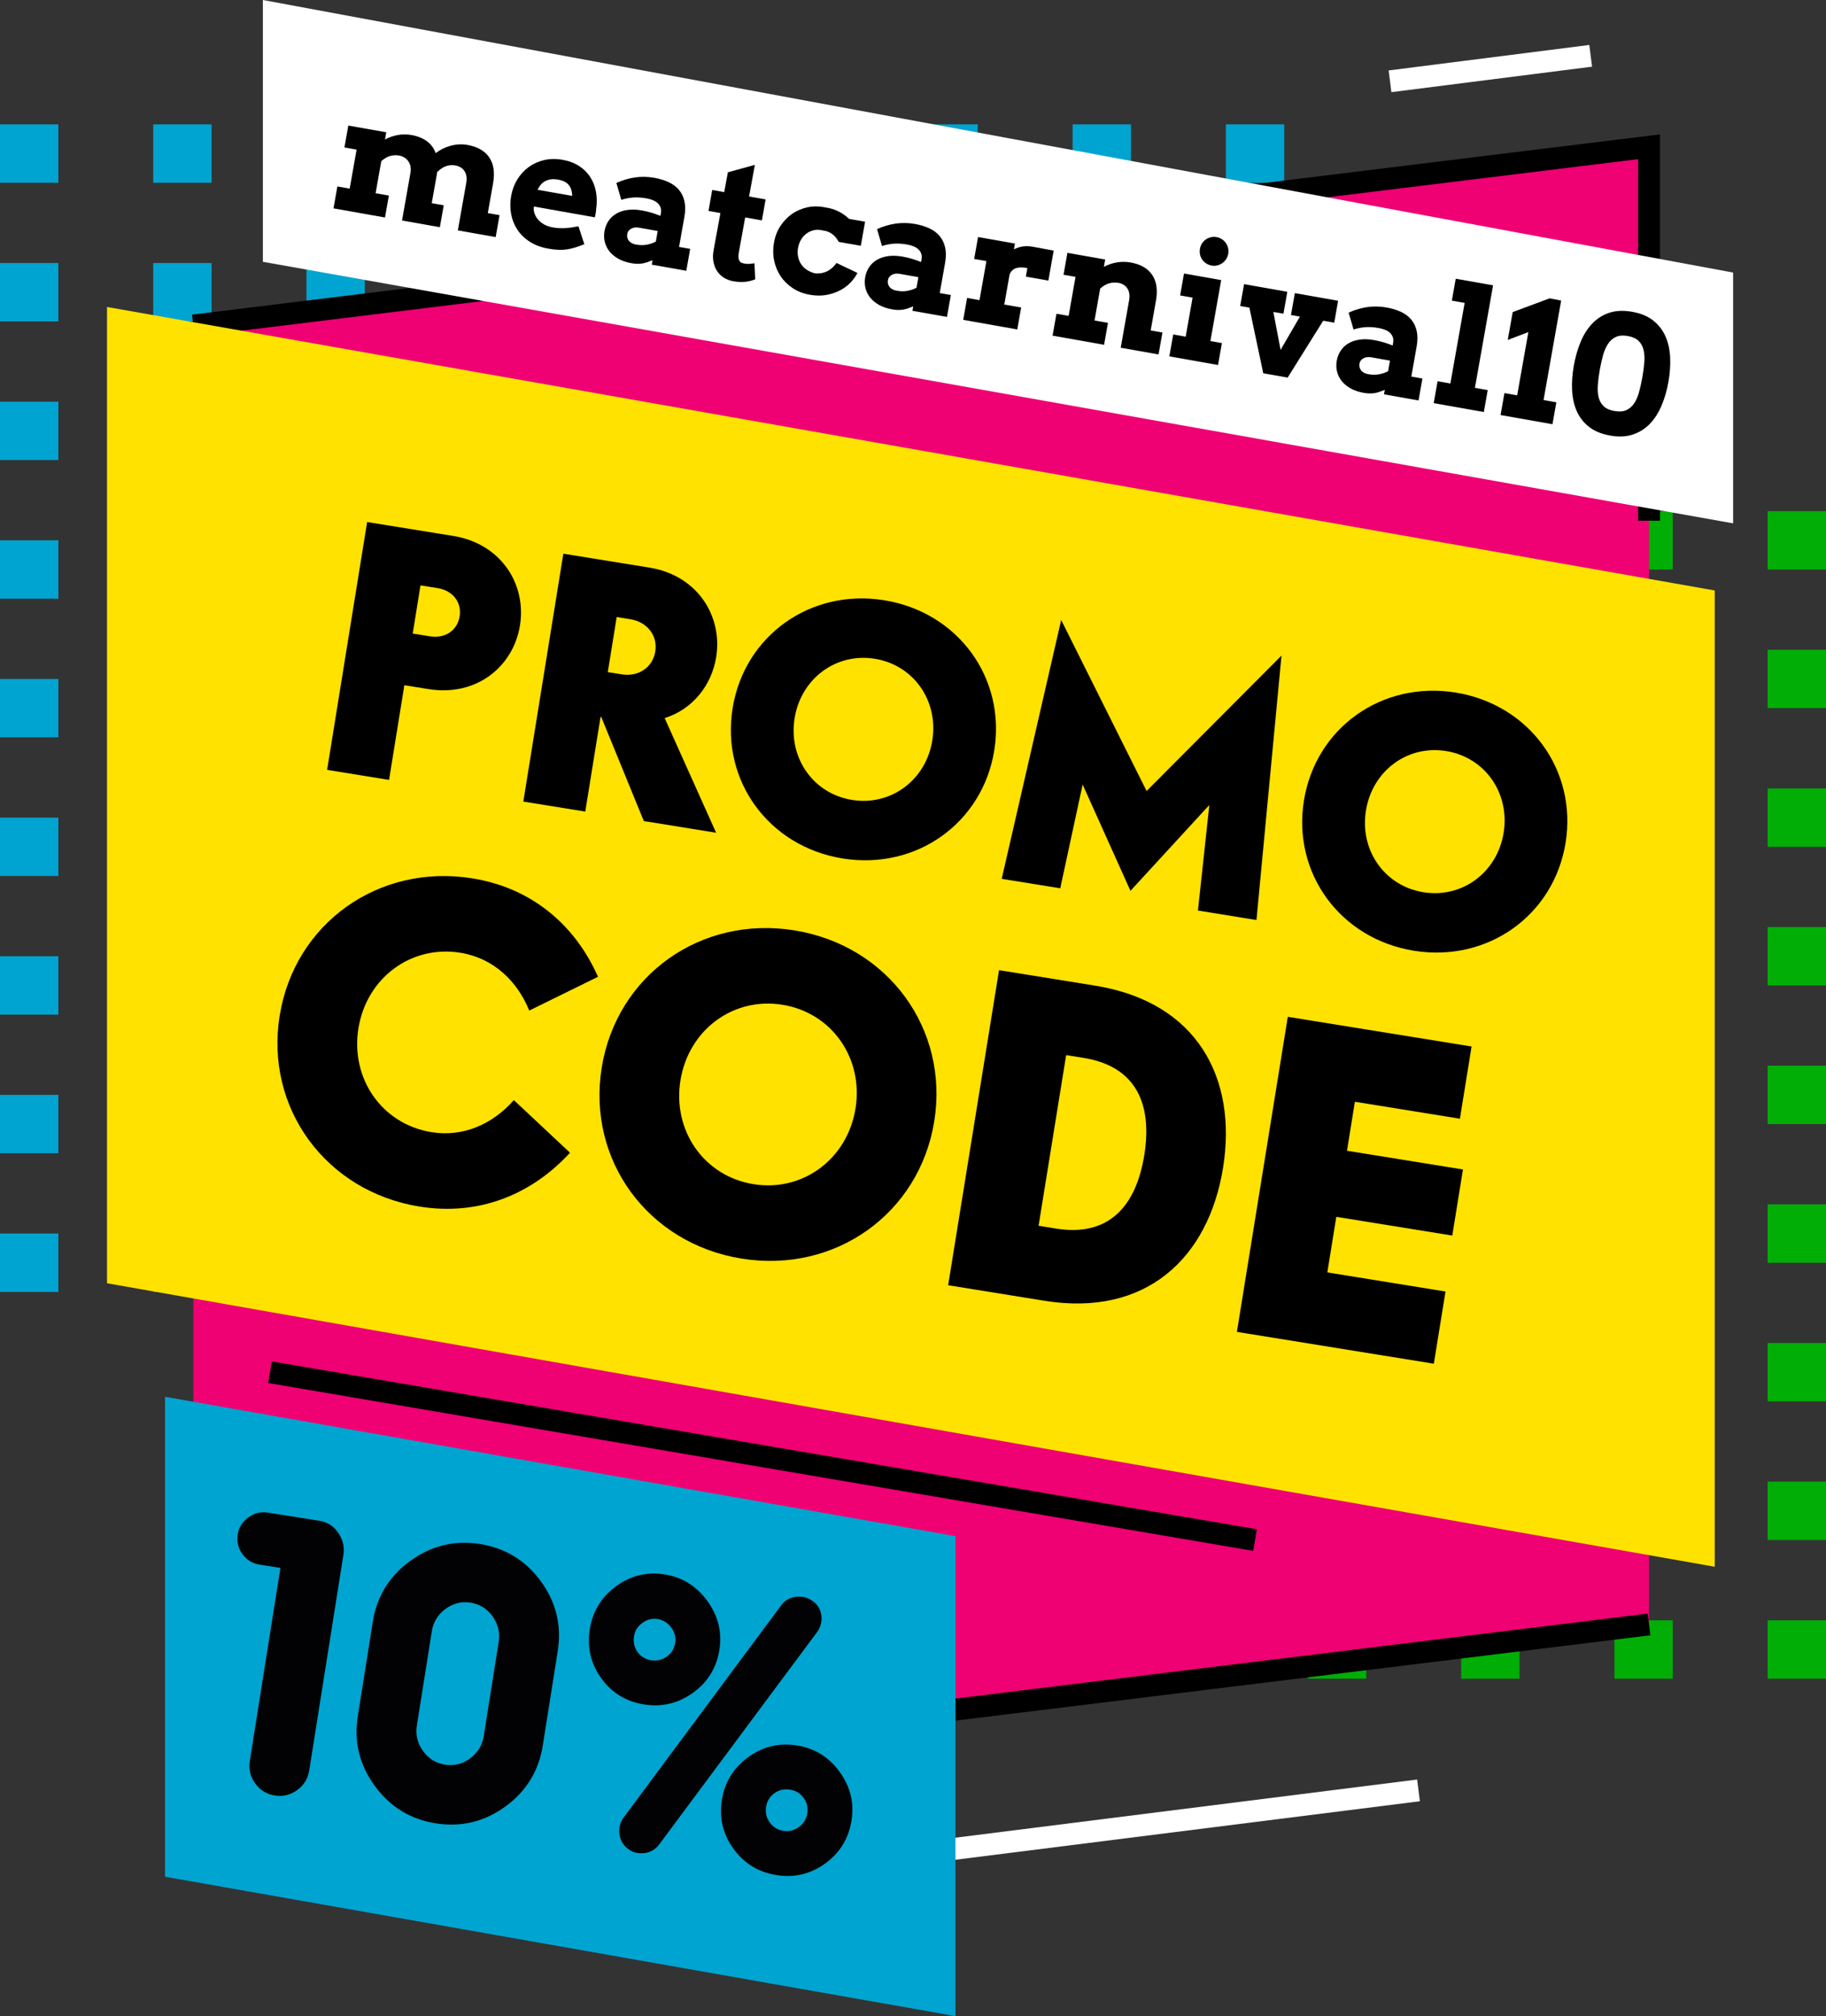 <svg xmlns="http://www.w3.org/2000/svg" viewBox="0 0 940.32 1038.17"><rect x="0" y="0" width="940.32" height="1038.17" fill="#333333" stroke="none"/><defs><style>.d{fill:#00ae05;}.e{fill:#020204;}.f{fill:#ef0073;}.g{fill:#fff;}.h{fill:#ffe200;}.i{fill:#00a4d0;}</style></defs><g id="a"></g><g id="b"><g id="c"><g><g><g><rect class="i" y="64.05" width="30.06" height="30.06"></rect><rect class="i" x="78.91" y="64.05" width="30.06" height="30.06"></rect><rect class="i" x="157.82" y="64.05" width="30.06" height="30.06"></rect><rect class="i" x="236.72" y="64.05" width="30.06" height="30.06"></rect><rect class="i" x="315.63" y="64.05" width="30.06" height="30.06"></rect><rect class="i" x="394.54" y="64.05" width="30.06" height="30.06"></rect><rect class="i" x="473.45" y="64.05" width="30.06" height="30.06"></rect><rect class="i" x="552.36" y="64.05" width="30.06" height="30.06"></rect><rect class="i" x="631.27" y="64.05" width="30.06" height="30.06"></rect><rect class="i" y="135.44" width="30.06" height="30.06"></rect><rect class="i" x="78.91" y="135.44" width="30.06" height="30.06"></rect><rect class="i" x="157.82" y="135.44" width="30.06" height="30.06"></rect><rect class="i" x="236.72" y="135.44" width="30.06" height="30.06"></rect><rect class="i" x="315.63" y="135.44" width="30.06" height="30.06"></rect><rect class="i" x="394.54" y="135.44" width="30.06" height="30.06"></rect><rect class="i" x="473.45" y="135.44" width="30.06" height="30.06"></rect><rect class="i" x="552.36" y="135.44" width="30.06" height="30.06"></rect><rect class="i" x="631.27" y="135.44" width="30.06" height="30.06"></rect><rect class="i" y="206.84" width="30.06" height="30.06"></rect><rect class="i" x="78.91" y="206.84" width="30.06" height="30.06"></rect><rect class="i" x="157.82" y="206.84" width="30.06" height="30.06"></rect><rect class="i" x="236.72" y="206.84" width="30.06" height="30.06"></rect><rect class="i" x="315.63" y="206.84" width="30.06" height="30.06"></rect><rect class="i" x="394.54" y="206.84" width="30.06" height="30.06"></rect><rect class="i" x="473.45" y="206.84" width="30.06" height="30.06"></rect><rect class="i" x="552.36" y="206.84" width="30.06" height="30.06"></rect><rect class="i" x="631.27" y="206.84" width="30.06" height="30.06"></rect><rect class="i" y="278.23" width="30.06" height="30.06"></rect><rect class="i" x="78.91" y="278.23" width="30.06" height="30.06"></rect><rect class="i" x="157.82" y="278.23" width="30.06" height="30.06"></rect><rect class="i" x="236.72" y="278.23" width="30.06" height="30.06"></rect><rect class="i" x="315.63" y="278.23" width="30.06" height="30.06"></rect><rect class="i" x="394.54" y="278.23" width="30.06" height="30.06"></rect><rect class="i" x="473.45" y="278.23" width="30.06" height="30.06"></rect><rect class="i" x="552.36" y="278.23" width="30.06" height="30.06"></rect><rect class="i" x="631.27" y="278.23" width="30.06" height="30.06"></rect><rect class="i" y="349.62" width="30.06" height="30.06"></rect><rect class="i" x="78.91" y="349.62" width="30.06" height="30.06"></rect><rect class="i" x="157.82" y="349.62" width="30.06" height="30.06"></rect><rect class="i" x="236.72" y="349.62" width="30.06" height="30.06"></rect><rect class="i" x="315.63" y="349.62" width="30.06" height="30.06"></rect><rect class="i" x="394.54" y="349.62" width="30.06" height="30.06"></rect><rect class="i" x="473.45" y="349.62" width="30.06" height="30.06"></rect><rect class="i" x="552.36" y="349.62" width="30.06" height="30.06"></rect><rect class="i" x="631.27" y="349.62" width="30.06" height="30.06"></rect><rect class="i" y="421.02" width="30.06" height="30.06"></rect><rect class="i" x="78.91" y="421.02" width="30.06" height="30.06"></rect><rect class="i" x="157.82" y="421.02" width="30.06" height="30.06"></rect><rect class="i" x="236.72" y="421.02" width="30.06" height="30.06"></rect><rect class="i" x="315.63" y="421.02" width="30.06" height="30.06"></rect><rect class="i" x="394.54" y="421.02" width="30.06" height="30.06"></rect><rect class="i" x="473.45" y="421.02" width="30.06" height="30.06"></rect><rect class="i" x="552.36" y="421.02" width="30.06" height="30.06"></rect><rect class="i" x="631.27" y="421.02" width="30.06" height="30.06"></rect><rect class="i" y="492.41" width="30.06" height="30.06"></rect><rect class="i" x="78.91" y="492.41" width="30.06" height="30.06"></rect><rect class="i" x="157.82" y="492.41" width="30.06" height="30.06"></rect><rect class="i" x="236.72" y="492.41" width="30.06" height="30.06"></rect><rect class="i" x="315.63" y="492.41" width="30.06" height="30.06"></rect><rect class="i" x="394.54" y="492.41" width="30.06" height="30.06"></rect><rect class="i" x="473.45" y="492.41" width="30.06" height="30.06"></rect><rect class="i" x="552.36" y="492.41" width="30.06" height="30.06"></rect><rect class="i" x="631.27" y="492.41" width="30.06" height="30.06"></rect><rect class="i" y="563.8" width="30.06" height="30.06"></rect><rect class="i" x="78.91" y="563.8" width="30.06" height="30.06"></rect><rect class="i" x="157.82" y="563.8" width="30.06" height="30.06"></rect><rect class="i" x="236.72" y="563.8" width="30.06" height="30.06"></rect><rect class="i" x="315.63" y="563.8" width="30.06" height="30.06"></rect><rect class="i" x="394.54" y="563.8" width="30.06" height="30.06"></rect><rect class="i" x="473.45" y="563.8" width="30.06" height="30.06"></rect><rect class="i" x="552.36" y="563.8" width="30.06" height="30.06"></rect><rect class="i" x="631.27" y="563.8" width="30.06" height="30.06"></rect><rect class="i" y="635.2" width="30.06" height="30.06"></rect><rect class="i" x="78.91" y="635.2" width="30.06" height="30.06"></rect><rect class="i" x="157.82" y="635.2" width="30.06" height="30.06"></rect><rect class="i" x="236.72" y="635.2" width="30.06" height="30.06"></rect><rect class="i" x="315.63" y="635.2" width="30.06" height="30.06"></rect><rect class="i" x="394.54" y="635.2" width="30.06" height="30.06"></rect><rect class="i" x="473.45" y="635.2" width="30.06" height="30.06"></rect><rect class="i" x="552.36" y="635.2" width="30.06" height="30.06"></rect><rect class="i" x="631.27" y="635.2" width="30.06" height="30.06"></rect></g><g><rect class="d" x="279" y="263.2" width="30.06" height="30.06"></rect><rect class="d" x="357.91" y="263.2" width="30.06" height="30.06"></rect><rect class="d" x="436.81" y="263.2" width="30.06" height="30.06"></rect><rect class="d" x="515.72" y="263.2" width="30.06" height="30.06"></rect><rect class="d" x="594.63" y="263.2" width="30.06" height="30.06"></rect><rect class="d" x="673.54" y="263.2" width="30.06" height="30.06"></rect><rect class="d" x="752.45" y="263.2" width="30.06" height="30.06"></rect><rect class="d" x="831.36" y="263.2" width="30.06" height="30.06"></rect><rect class="d" x="910.26" y="263.2" width="30.06" height="30.06"></rect><rect class="d" x="279" y="334.59" width="30.06" height="30.06"></rect><rect class="d" x="357.91" y="334.59" width="30.06" height="30.06"></rect><rect class="d" x="436.81" y="334.59" width="30.06" height="30.06"></rect><rect class="d" x="515.72" y="334.59" width="30.06" height="30.06"></rect><rect class="d" x="594.63" y="334.59" width="30.06" height="30.06"></rect><rect class="d" x="673.54" y="334.59" width="30.06" height="30.06"></rect><rect class="d" x="752.45" y="334.59" width="30.06" height="30.06"></rect><rect class="d" x="831.36" y="334.59" width="30.06" height="30.06"></rect><rect class="d" x="910.26" y="334.59" width="30.06" height="30.06"></rect><rect class="d" x="279" y="405.99" width="30.06" height="30.06"></rect><rect class="d" x="357.91" y="405.99" width="30.06" height="30.06"></rect><rect class="d" x="436.81" y="405.99" width="30.06" height="30.06"></rect><rect class="d" x="515.72" y="405.99" width="30.06" height="30.06"></rect><rect class="d" x="594.63" y="405.99" width="30.06" height="30.06"></rect><rect class="d" x="673.54" y="405.99" width="30.06" height="30.06"></rect><rect class="d" x="752.45" y="405.99" width="30.06" height="30.06"></rect><rect class="d" x="831.36" y="405.99" width="30.06" height="30.06"></rect><rect class="d" x="910.26" y="405.99" width="30.06" height="30.06"></rect><rect class="d" x="279" y="477.38" width="30.06" height="30.06"></rect><rect class="d" x="357.91" y="477.38" width="30.06" height="30.06"></rect><rect class="d" x="436.81" y="477.38" width="30.06" height="30.06"></rect><rect class="d" x="515.72" y="477.38" width="30.06" height="30.06"></rect><rect class="d" x="594.63" y="477.38" width="30.06" height="30.06"></rect><rect class="d" x="673.54" y="477.38" width="30.06" height="30.06"></rect><rect class="d" x="752.45" y="477.38" width="30.06" height="30.06"></rect><rect class="d" x="831.36" y="477.38" width="30.06" height="30.06"></rect><rect class="d" x="910.26" y="477.38" width="30.06" height="30.06"></rect><rect class="d" x="279" y="548.77" width="30.06" height="30.06"></rect><rect class="d" x="357.91" y="548.77" width="30.06" height="30.06"></rect><rect class="d" x="436.81" y="548.77" width="30.06" height="30.06"></rect><rect class="d" x="515.72" y="548.77" width="30.06" height="30.06"></rect><rect class="d" x="594.63" y="548.77" width="30.06" height="30.06"></rect><rect class="d" x="673.54" y="548.77" width="30.06" height="30.06"></rect><rect class="d" x="752.45" y="548.77" width="30.06" height="30.06"></rect><rect class="d" x="831.36" y="548.77" width="30.06" height="30.06"></rect><rect class="d" x="910.26" y="548.77" width="30.06" height="30.06"></rect><rect class="d" x="279" y="620.17" width="30.06" height="30.06"></rect><rect class="d" x="357.91" y="620.17" width="30.06" height="30.06"></rect><rect class="d" x="436.81" y="620.17" width="30.06" height="30.06"></rect><rect class="d" x="515.72" y="620.17" width="30.06" height="30.06"></rect><rect class="d" x="594.63" y="620.17" width="30.06" height="30.06"></rect><rect class="d" x="673.54" y="620.17" width="30.06" height="30.06"></rect><rect class="d" x="752.45" y="620.17" width="30.06" height="30.06"></rect><rect class="d" x="831.36" y="620.17" width="30.06" height="30.06"></rect><rect class="d" x="910.26" y="620.17" width="30.06" height="30.06"></rect><rect class="d" x="279" y="691.56" width="30.06" height="30.06"></rect><rect class="d" x="357.91" y="691.56" width="30.06" height="30.06"></rect><rect class="d" x="436.81" y="691.56" width="30.06" height="30.06"></rect><rect class="d" x="515.72" y="691.56" width="30.06" height="30.06"></rect><rect class="d" x="594.63" y="691.56" width="30.06" height="30.06"></rect><rect class="d" x="673.54" y="691.56" width="30.06" height="30.06"></rect><rect class="d" x="752.45" y="691.56" width="30.06" height="30.06"></rect><rect class="d" x="831.36" y="691.56" width="30.06" height="30.06"></rect><rect class="d" x="910.26" y="691.56" width="30.06" height="30.06"></rect><rect class="d" x="279" y="762.95" width="30.06" height="30.06"></rect><rect class="d" x="357.91" y="762.95" width="30.06" height="30.06"></rect><rect class="d" x="436.81" y="762.95" width="30.06" height="30.06"></rect><rect class="d" x="515.72" y="762.95" width="30.06" height="30.06"></rect><rect class="d" x="594.63" y="762.95" width="30.06" height="30.06"></rect><rect class="d" x="673.54" y="762.95" width="30.06" height="30.06"></rect><rect class="d" x="752.45" y="762.95" width="30.06" height="30.06"></rect><rect class="d" x="831.36" y="762.95" width="30.06" height="30.06"></rect><rect class="d" x="910.26" y="762.95" width="30.06" height="30.06"></rect><rect class="d" x="279" y="834.35" width="30.06" height="30.06"></rect><rect class="d" x="357.91" y="834.35" width="30.06" height="30.06"></rect><rect class="d" x="436.81" y="834.35" width="30.06" height="30.06"></rect><rect class="d" x="515.72" y="834.35" width="30.06" height="30.06"></rect><rect class="d" x="594.63" y="834.35" width="30.06" height="30.06"></rect><rect class="d" x="673.54" y="834.35" width="30.06" height="30.06"></rect><rect class="d" x="752.45" y="834.35" width="30.06" height="30.06"></rect><rect class="d" x="831.36" y="834.35" width="30.06" height="30.06"></rect><rect class="d" x="910.26" y="834.35" width="30.06" height="30.06"></rect></g><polygon class="f" points="849.2 836.48 99.57 928.52 99.57 167.62 849.2 75.58 849.2 836.48"></polygon><polygon points="854.83 268.14 843.56 268.14 843.56 81.95 100.26 173.22 98.89 162.03 854.83 69.2 854.83 268.14"></polygon><polygon points="93.94 934.9 93.94 764.14 105.21 764.14 105.21 922.15 848.51 830.88 849.89 842.07 93.94 934.9"></polygon><polygon class="h" points="883.02 806.78 55.11 660.79 55.11 158.08 883.02 304.06 883.02 806.78"></polygon><g><path d="M267.77,322.07c-3.41,21.1-22.3,36.78-47.13,32.77l-12.41-2-7.88,48.76-31.9-5.16,20.61-127.63,44.31,7.16c24.82,4.01,37.8,25.02,34.39,46.11Zm-31.08-4.66c1.17-7.27-3.5-13.3-11.28-14.55l-8.87-1.43-4.01,24.81,8.87,1.43c7.78,1.27,14.12-2.99,15.29-10.26Z"></path><path d="M309.63,369.22l-.36-.07-7.88,48.76-31.9-5.15,20.61-127.64,44.31,7.16c24.82,4.01,37.8,25.03,34.39,46.13-2.38,14.71-12.35,26.93-26.52,31.36l26.49,59.04-37.23-6.02-21.9-53.56Zm7.94-51.48l-4.58,28.37,7.1,1.14c8.67,1.41,16.03-3.59,17.35-11.75,1.32-8.16-4.1-15.21-12.77-16.62l-7.1-1.14Z"></path><path d="M377.27,364.69c6.04-37.41,40.16-61.72,78.09-55.59,37.95,6.12,62.68,39.95,56.64,77.36-6.04,37.41-40.16,61.72-78.11,55.59-37.94-6.13-62.67-39.95-56.62-77.36Zm102.83,16.61c3.29-20.39-9.57-38.84-29.6-42.07-20.02-3.24-38.02,10.23-41.31,30.61-3.3,20.39,9.55,38.84,29.57,42.07,20.04,3.23,38.05-10.23,41.34-30.61Z"></path><path d="M546.47,319.26l43.98,88.06,69.47-69.73-12.89,136.16-30.14-4.87,5.87-54.36-40.62,44.2-24.62-54.73-11.54,53.43-30.14-4.87,30.63-133.3Z"></path><path d="M671.48,412.21c6.04-37.41,40.17-61.72,78.1-55.59,37.94,6.13,62.68,39.95,56.64,77.36-6.04,37.41-40.18,61.72-78.11,55.59-37.93-6.12-62.68-39.95-56.63-77.36Zm102.83,16.61c3.29-20.39-9.57-38.84-29.59-42.07-20.02-3.24-38.02,10.24-41.31,30.63-3.3,20.39,9.55,38.83,29.57,42.06,20.02,3.24,38.03-10.23,41.33-30.61Z"></path><path d="M144.03,522.97c7.68-47.55,51.06-78.46,99.27-70.66,30.88,4.99,52.96,24.27,64.65,50.67l-35.41,17.4c-6.12-15.09-18.3-27-35.43-29.77-25.46-4.12-48.34,12.99-52.53,38.9-4.19,25.91,12.14,49.36,37.6,53.48,16.68,2.69,31.7-4.36,42.44-16.5l28.91,27.09c-19.62,21.35-46.66,32.71-77.54,27.72-48.22-7.79-79.65-50.79-71.97-98.34Z"></path><path d="M309.86,549.76c7.68-47.56,51.06-78.47,99.27-70.67,48.22,7.79,79.65,50.78,71.97,98.33-7.68,47.55-51.06,78.47-99.27,70.67-48.22-7.79-79.65-50.79-71.97-98.33Zm130.69,21.1c4.19-25.91-12.15-49.35-37.61-53.47-25.46-4.12-48.34,13-52.53,38.91-4.19,25.91,12.14,49.35,37.6,53.47,25.46,4.12,48.34-13,52.53-38.91Z"></path><path d="M514.47,499.57l49.58,8c52.5,8.48,73.22,47.67,65.76,93.86-7.46,46.19-39.47,76.86-91.97,68.38l-49.58-8,26.21-162.24Zm29.38,133.07c27.04,4.37,41.14-11.39,45.4-37.76,4.26-26.37-4.17-45.75-31.2-50.12l-9.02-1.45-14.2,87.88,9.02,1.45Z"></path><path d="M744.38,665.04l-6.01,37.18-101.41-16.38,26.21-162.24,94.64,15.28-6.01,37.19-54.08-8.73-4.07,25.23,59.72,9.64-5.5,34.03-59.72-9.64-4.62,28.62,60.85,9.83Z"></path></g><rect class="g" x="408.31" y="936.51" width="323.44" height="11.27" transform="translate(-113.29 78.64) rotate(-7.18)"></rect><rect x="278.58" y="936.99" width="104.17" height="11.27" transform="translate(-116.09 49.15) rotate(-7.24)"></rect><rect class="g" x="715.39" y="29.72" width="104.17" height="11.27" transform="translate(1.66 96.95) rotate(-7.24)"></rect><rect x="387.02" y="492.51" width="11.28" height="514.58" transform="translate(-412.44 1010.95) rotate(-80.33)"></rect></g><polygon class="i" points="492.02 1038.17 84.99 966.4 84.99 719.25 492.02 791.02 492.02 1038.17"></polygon><polygon class="g" points="892.49 269.49 135.37 134.81 135.37 0 892.49 140.35 892.49 269.49"></polygon><g><path class="e" d="M164.72,783.16c3.95,.63,7.12,2.7,9.5,6.21,2.38,3.52,3.25,7.32,2.6,11.39l-17.59,110.94c-.67,4.21-2.74,7.57-6.21,10.09-3.47,2.52-7.31,3.45-11.52,2.78s-7.58-2.74-10.09-6.21c-2.52-3.47-3.45-7.31-2.78-11.52l15.77-99.46-10.71-1.7c-3.7-.59-6.65-2.39-8.85-5.42-2.2-3.03-3.01-6.39-2.42-10.09,.57-3.57,2.37-6.49,5.41-8.75,3.04-2.26,6.41-3.1,10.11-2.52l26.78,4.25Z"></path><path class="e" d="M192.98,919.61c-7.9-10.79-10.8-22.76-8.72-35.89l7.7-48.58c2.08-13.13,8.55-23.61,19.4-31.44,10.85-7.82,22.78-10.7,35.78-8.64,13.13,2.08,23.62,8.52,31.45,19.3,7.83,10.79,10.71,22.75,8.62,35.88l-7.7,48.58c-2.08,13.13-8.52,23.62-19.3,31.45-10.79,7.83-22.75,10.71-35.88,8.62-13.01-2.06-23.46-8.49-31.35-19.29Zm21.69-31.07c-.75,4.72,.29,9.07,3.13,13.05,2.83,3.98,6.61,6.34,11.33,7.09,4.72,.75,9.04-.33,12.97-3.24,3.92-2.91,6.26-6.72,7.01-11.44l7.7-48.58c.75-4.72-.3-9.07-3.13-13.05-2.83-3.98-6.61-6.34-11.33-7.09-4.72-.75-9.04,.33-12.97,3.24-3.93,2.91-6.26,6.72-7.01,11.44l-7.7,48.58Z"></path><path class="e" d="M309.62,864.18c-5.41-7.52-7.37-15.94-5.9-25.25,1.46-9.18,5.96-16.54,13.5-22.08,7.55-5.54,15.91-7.58,25.09-6.12,9.05,1.44,16.37,6,21.95,13.68,5.58,7.68,7.65,16.05,6.22,25.1-1.48,9.31-6.02,16.69-13.61,22.16-7.6,5.46-15.99,7.46-25.17,6.01-9.31-1.48-16.67-5.98-22.08-13.5Zm21.99,90.06c-3.26,.33-5.99-.39-8.18-2.18-2.46-1.83-3.92-4.31-4.4-7.46-.48-3.15,.2-6.01,2.05-8.6l81.29-109.47c1.83-2.46,4.34-3.89,7.54-4.29,3.2-.41,6.15,.39,8.84,2.38,2.45,1.83,3.86,4.27,4.23,7.34,.36,3.07-.38,5.89-2.23,8.47l-81.25,109.28c-1.99,2.69-4.62,4.2-7.88,4.54Zm-5.13-111.7c-.49,3.06,.13,5.77,1.85,8.14,1.71,2.37,4.04,3.78,6.97,4.24,2.93,.47,5.61-.16,8.04-1.86,2.43-1.7,3.89-4.09,4.37-7.15,.44-2.8-.25-5.43-2.08-7.88-1.84-2.45-4.16-3.89-6.96-4.34-2.81-.44-5.43,.22-7.86,1.99s-3.88,4.06-4.32,6.86Zm51.26,109.51c-5.47-7.54-7.47-15.96-5.99-25.27,1.44-9.05,5.93-16.35,13.47-21.88,7.54-5.54,15.97-7.57,25.28-6.09,9.05,1.44,16.34,5.96,21.87,13.57,5.52,7.61,7.57,15.94,6.14,24.99-1.48,9.31-5.98,16.7-13.52,22.17-7.54,5.47-15.89,7.48-25.07,6.02-9.31-1.48-16.7-5.98-22.17-13.52Zm21.01-28.63c-2.36,1.72-3.78,4.04-4.24,6.97-.47,2.94,.15,5.61,1.86,8.04,1.71,2.43,4.09,3.88,7.15,4.37,2.8,.44,5.43-.22,7.86-1.99,2.44-1.77,3.89-4.12,4.35-7.06,.47-2.93-.16-5.58-1.88-7.94-1.72-2.36-4.04-3.78-6.97-4.24-3.06-.48-5.77,.13-8.14,1.85Z"></path></g></g><g><path d="M179.39,64.66l19.52,3.46-.66,3.71c2-1.09,4.18-1.85,6.52-2.29,2.34-.43,4.68-.44,7.01-.03,3.24,.57,5.92,1.64,8.04,3.19,2.12,1.55,3.63,3.61,4.53,6.17,1.09-.85,2.27-1.6,3.56-2.24,1.29-.64,2.63-1.15,4.03-1.54,1.4-.39,2.84-.63,4.31-.72,1.47-.09,2.95,0,4.44,.25,5.22,.92,8.97,3.07,11.26,6.45,2.29,3.38,2.94,7.84,1.96,13.39l-2.71,15.28,6.05,1.07-2,11.28-19.48-3.45,4.33-24.46c.43-2.42,.14-4.42-.87-6.01-1.01-1.59-2.62-2.59-4.84-2.98-1.54-.27-3.05-.17-4.54,.32-1.49,.49-3.06,1.5-4.72,3.05-.03,.31-.07,.62-.12,.93s-.11,.64-.17,.97l-2.51,14.17,6.18,1.09-2,11.28-19.48-3.45,4.34-24.54c.2-1.15,.21-2.23,.02-3.22-.19-1-.55-1.88-1.06-2.65-.52-.77-1.17-1.42-1.97-1.94s-1.72-.89-2.76-1.1c-1.37-.27-2.84-.22-4.42,.15-1.58,.37-3.19,1.29-4.84,2.75l-2.92,16.51,6.83,1.21-2,11.28-26.52-4.7,2-11.28,6.34,1.12,3.56-20.1-6.26-1.11,2-11.28Z"></path><path d="M274.92,106.34l-.1,1.3c.08,1.29,.41,2.46,.97,3.53,.56,1.06,1.28,2,2.16,2.8,.88,.81,1.89,1.47,3.04,2,1.15,.53,2.35,.9,3.58,1.12s2.42,.35,3.56,.4c1.14,.05,2.25,.03,3.34-.04,1.09-.08,2.16-.2,3.21-.37,1.05-.17,2.11-.36,3.2-.56l3.03,9.24c-1.73,.68-3.31,1.25-4.74,1.69-1.42,.44-2.83,.77-4.23,.97-1.4,.21-2.85,.28-4.37,.22-1.52-.06-3.27-.26-5.24-.61-3.71-.66-6.89-1.85-9.56-3.58-2.67-1.73-4.8-3.81-6.39-6.25-1.59-2.43-2.66-5.14-3.19-8.12-.53-2.98-.52-6.04,.03-9.17,.55-3.13,1.62-5.97,3.19-8.52,1.57-2.55,3.53-4.68,5.86-6.37,2.34-1.7,4.99-2.89,7.94-3.58,2.95-.69,6.1-.75,9.46-.15,3.35,.59,6.22,1.67,8.62,3.25,2.4,1.57,4.31,3.5,5.75,5.77,1.44,2.28,2.4,4.83,2.89,7.65,.49,2.82,.51,5.76,.05,8.82-.04,.7-.11,1.39-.22,2.06-.11,.67-.25,1.37-.43,2.07l-31.42-5.56Zm12.6-13.82c-1.54-.27-2.88-.32-4.03-.14-1.15,.18-2.15,.53-3.01,1.04-.86,.51-1.58,1.14-2.16,1.89s-1.08,1.55-1.49,2.41l17.83,3.16c-.03-.97-.15-1.89-.36-2.78-.21-.89-.58-1.7-1.1-2.45-.52-.74-1.23-1.39-2.14-1.93-.91-.54-2.09-.94-3.55-1.2Z"></path><path d="M336.02,134.01c-1.07,.43-2.04,.79-2.91,1.08-.87,.28-1.73,.49-2.57,.61-.84,.12-1.7,.17-2.57,.14-.87-.03-1.82-.13-2.83-.31-2.55-.45-4.78-1.21-6.67-2.26-1.89-1.06-3.43-2.32-4.6-3.79-1.17-1.47-1.98-3.1-2.42-4.89-.45-1.79-.5-3.66-.15-5.61,.35-1.98,1.05-3.74,2.1-5.28,1.05-1.54,2.4-2.78,4.04-3.72s3.55-1.57,5.75-1.87c2.19-.31,4.62-.22,7.28,.25,1.95,.34,3.71,.76,5.28,1.25,1.57,.49,3.01,1.01,4.33,1.55l.23-1.32c.19-1.07,.15-2.03-.13-2.89-.27-.86-.74-1.6-1.39-2.24-.65-.64-1.48-1.17-2.48-1.59-1-.42-2.12-.74-3.36-.96-2.58-.46-4.9-.61-6.95-.45-2.05,.16-4.07,.56-6.05,1.2l-2.54-8.69c3.14-1.43,6.33-2.38,9.57-2.85,3.24-.47,6.58-.41,10.01,.2,2.66,.47,5.07,1.2,7.24,2.19,2.16,.99,3.93,2.3,5.32,3.91,1.38,1.62,2.35,3.58,2.89,5.88,.54,2.3,.54,4.99,0,8.07l-2.75,15.53,5.72,1.01-2,11.28-17.79-3.15,.41-2.31Zm-8.26-8.04c1.95,.34,3.77,.34,5.48,0,1.7-.35,3.2-.88,4.49-1.58l.96-5.44-9.88-1.75c-.63-.11-1.27-.12-1.9-.04-.64,.09-1.23,.26-1.77,.54-.54,.27-1.01,.64-1.39,1.11s-.63,1.05-.75,1.74c-.22,1.26,.05,2.4,.82,3.42,.77,1.01,2.09,1.69,3.95,2.02Z"></path><path d="M385.74,101.19l8.52,1.51-1.91,10.79-8.61-1.52-3.27,18.02c-.18,1.04-.25,1.9-.2,2.58,.05,.67,.2,1.23,.45,1.67,.25,.44,.58,.77,.99,.98,.41,.22,.91,.37,1.49,.48,1.04,.19,1.98,.25,2.81,.18,.83-.07,1.67-.17,2.52-.3l.36,8.26c-1.56,.63-3.24,1.05-5.05,1.27-1.81,.22-3.89,.12-6.25-.3-1.68-.3-3.22-.87-4.64-1.71-1.42-.85-2.6-1.96-3.55-3.33-.95-1.37-1.61-3-1.98-4.87-.38-1.88-.34-3.98,.1-6.31l3.47-18.88-6.14-1.09,1.91-10.79,6.18,1.09,1.89-10.2,13.89-3.83-2.97,16.29Z"></path><path d="M431.93,124.58c-.92-1.69-2.04-3.04-3.36-4.06-1.32-1.01-2.98-1.64-4.98-1.88-1.57-.39-3.06-.43-4.46-.11-1.4,.32-2.66,.89-3.78,1.71-1.12,.82-2.06,1.86-2.83,3.13-.76,1.27-1.29,2.75-1.59,4.45-.27,1.51-.25,2.99,.06,4.43,.31,1.44,.85,2.74,1.63,3.88,.77,1.14,1.76,2.1,2.97,2.88,1.21,.78,2.57,1.36,4.09,1.74,1.31,.12,2.53,.06,3.66-.18,1.13-.24,2.17-.62,3.11-1.15,.94-.53,1.78-1.16,2.52-1.89,.74-.73,1.34-1.44,1.8-2.12l10.77,5.13c-.76,1.57-1.87,3.14-3.32,4.72s-3.23,2.95-5.31,4.09-4.47,1.98-7.15,2.49c-2.68,.52-5.63,.49-8.84-.08-3.27-.58-6.17-1.71-8.7-3.39-2.53-1.68-4.61-3.72-6.22-6.13-1.61-2.41-2.73-5.1-3.35-8.07-.62-2.97-.65-6.05-.09-9.23,.56-3.16,1.65-5.99,3.27-8.49,1.62-2.5,3.61-4.58,5.97-6.25,2.36-1.66,5.02-2.81,7.98-3.45,2.96-.64,6.05-.61,9.27,.07,2.33,.3,4.52,.96,6.57,1.97s3.95,2.33,5.67,3.93l8.19,1.45-2.19,12.4-11.37-2.01Z"></path><path d="M470.26,157.78c-1.07,.43-2.04,.79-2.91,1.08-.87,.28-1.73,.49-2.57,.61-.84,.12-1.7,.17-2.57,.14-.87-.03-1.82-.13-2.83-.31-2.55-.45-4.78-1.21-6.67-2.26-1.89-1.06-3.43-2.32-4.6-3.79-1.17-1.47-1.98-3.1-2.42-4.89-.45-1.79-.5-3.66-.15-5.61,.35-1.98,1.05-3.74,2.1-5.28,1.05-1.54,2.4-2.78,4.04-3.72,1.64-.94,3.55-1.56,5.75-1.87,2.19-.3,4.62-.22,7.28,.25,1.95,.34,3.71,.76,5.28,1.25,1.57,.49,3.01,1.01,4.33,1.55l.23-1.32c.19-1.07,.15-2.03-.13-2.89-.27-.86-.74-1.6-1.39-2.24-.65-.64-1.48-1.17-2.48-1.59s-2.12-.74-3.36-.96c-2.58-.46-4.9-.61-6.95-.45-2.05,.16-4.07,.56-6.05,1.2l-2.54-8.69c3.14-1.43,6.33-2.38,9.57-2.85,3.24-.47,6.58-.41,10.01,.2,2.66,.47,5.07,1.2,7.24,2.19,2.16,.99,3.93,2.3,5.32,3.91,1.38,1.62,2.35,3.58,2.89,5.88,.54,2.3,.54,4.99,0,8.07l-2.75,15.52,5.72,1.01-2,11.28-17.79-3.15,.41-2.31Zm-8.26-8.04c1.95,.34,3.78,.34,5.48,0,1.7-.35,3.2-.88,4.49-1.58l.96-5.44-9.88-1.75c-.63-.11-1.27-.12-1.9-.04-.64,.09-1.23,.26-1.77,.54-.54,.27-1.01,.64-1.39,1.11-.38,.47-.63,1.05-.75,1.74-.22,1.26,.05,2.4,.82,3.42,.77,1.01,2.09,1.69,3.95,2.02Z"></path><path d="M539.85,144.49l-11.57-2.05,.78-4.41c-1.13-.2-2.17-.31-3.13-.32-.96-.01-1.82,.1-2.58,.33-.76,.23-1.44,.62-2.03,1.17-.59,.55-1.07,1.27-1.42,2.17l-2.73,15.44,8.69,1.54-2,11.28-27.84-4.93,2-11.28,6.38,1.13,3.56-20.1-6.3-1.12,2-11.28,18.98,3.36-.53,3.01c1.38-.75,2.87-1.25,4.47-1.5,1.6-.25,3.29-.22,5.08,.09,1.81,.32,3.67,.67,5.59,1.03,1.92,.37,3.7,.7,5.35,.99l-2.73,15.44Z"></path><path d="M581.47,154.53c.42-2.39,.12-4.37-.9-5.96-1.02-1.58-2.58-2.56-4.66-2.93-1.43-.25-2.93-.19-4.49,.18-1.57,.37-3.19,1.3-4.87,2.79l-2.91,16.43,6.92,1.22-2,11.28-26.52-4.7,2-11.28,6.26,1.11,3.56-20.1-6.18-1.09,2-11.28,19.44,3.44-.66,3.75c2.03-1.08,4.23-1.83,6.58-2.25,2.35-.42,4.75-.41,7.2,.02,5.13,.91,8.83,3.04,11.1,6.4,2.26,3.36,2.91,7.8,1.93,13.32l-2.71,15.28,6.05,1.07-2,11.28-19.48-3.45,4.34-24.54Z"></path><path d="M609.72,140.85l19.15,3.39-5.56,31.38,5.93,1.05-2,11.28-25.08-4.44,2-11.28,6.42,1.14,3.56-20.1-6.42-1.14,2-11.28Zm8.2-12.73c.18-1.02,.53-1.94,1.06-2.76,.53-.83,1.18-1.51,1.96-2.05,.77-.54,1.64-.93,2.6-1.15,.96-.23,1.96-.25,3-.06,.99,.18,1.89,.53,2.7,1.07s1.49,1.2,2.03,1.97,.93,1.64,1.15,2.6c.23,.96,.25,1.95,.07,2.96-.18,1.02-.54,1.94-1.08,2.76-.54,.82-1.2,1.51-1.98,2.05-.78,.54-1.64,.93-2.58,1.16-.95,.23-1.91,.26-2.9,.08-1.04-.18-1.98-.55-2.8-1.09-.82-.54-1.51-1.2-2.05-1.98-.54-.78-.92-1.64-1.13-2.6-.21-.96-.23-1.94-.05-2.96Z"></path><path d="M640.64,146.32l22.28,3.94-2,11.28-5.19-.92,3.72,19.56,9.96-17.14-4.61-.82,2-11.28,22.28,3.94-2,11.28-5.68-1.01-18.31,29.29-12.56-2.22-7.14-33.8-4.74-.84,2-11.28Z"></path><path d="M713.1,200.77c-1.07,.43-2.04,.79-2.91,1.08-.87,.28-1.73,.49-2.57,.61-.84,.12-1.7,.17-2.57,.14-.87-.03-1.82-.13-2.83-.31-2.55-.45-4.78-1.21-6.67-2.26-1.89-1.06-3.43-2.32-4.6-3.79-1.17-1.47-1.98-3.1-2.42-4.89-.45-1.79-.5-3.66-.15-5.61,.35-1.98,1.05-3.73,2.1-5.28,1.05-1.54,2.4-2.78,4.04-3.72,1.64-.94,3.55-1.57,5.75-1.87,2.19-.31,4.62-.22,7.28,.25,1.95,.34,3.71,.76,5.28,1.25,1.57,.49,3.01,1.01,4.33,1.55l.23-1.32c.19-1.07,.15-2.03-.13-2.89-.27-.86-.74-1.6-1.39-2.24-.65-.64-1.48-1.17-2.48-1.58-1-.42-2.12-.74-3.36-.96-2.58-.46-4.9-.61-6.95-.45-2.05,.16-4.07,.56-6.05,1.2l-2.54-8.69c3.14-1.42,6.33-2.38,9.57-2.85,3.24-.47,6.58-.41,10.01,.2,2.66,.47,5.07,1.2,7.24,2.19,2.16,.99,3.93,2.3,5.32,3.91,1.38,1.62,2.35,3.58,2.89,5.88,.54,2.3,.54,4.99,0,8.07l-2.75,15.53,5.72,1.01-2,11.28-17.79-3.15,.41-2.31Zm-8.26-8.05c1.95,.35,3.77,.34,5.48,0,1.7-.35,3.2-.88,4.49-1.58l.96-5.44-9.88-1.75c-.63-.11-1.27-.12-1.9-.04-.64,.08-1.23,.26-1.77,.54-.54,.27-1.01,.64-1.39,1.11s-.63,1.05-.75,1.74c-.22,1.26,.05,2.4,.82,3.42,.77,1.01,2.09,1.69,3.95,2.02Z"></path><path d="M749.65,143.53l19.23,3.4-9.35,52.79,6.59,1.17-2,11.28-25.82-4.57,2-11.28,6.59,1.17,7.35-41.51-6.59-1.17,2-11.28Z"></path><path d="M774.73,202.42l6.55,1.16,5.77-32.57-10.61,4.03,2.54-14.33,19-7.08,5.96,1.14-9.07,51.23,6.59,1.17-2,11.28-26.73-4.73,2-11.28Z"></path><path d="M829.13,224.28c-4.39-.78-7.98-2.25-10.77-4.41-2.79-2.16-4.9-4.84-6.33-8.02-1.43-3.18-2.25-6.78-2.46-10.8-.21-4.02,.08-8.25,.87-12.69,.78-4.39,1.94-8.46,3.47-12.19,1.54-3.73,3.53-6.89,5.97-9.48,2.44-2.58,5.36-4.45,8.76-5.6,3.4-1.15,7.36-1.33,11.86-.53,4.45,.79,8.07,2.29,10.86,4.51s4.89,4.94,6.31,8.17c1.41,3.22,2.21,6.84,2.39,10.85,.18,4.01-.11,8.2-.89,12.56-.78,4.42-1.96,8.49-3.54,12.22-1.58,3.73-3.59,6.86-6.04,9.4-2.44,2.54-5.37,4.37-8.77,5.5-3.4,1.13-7.29,1.3-11.69,.52Zm2.24-12.64c2.44,.43,4.47,.29,6.09-.43,1.61-.72,2.96-1.87,4.03-3.45s1.93-3.53,2.56-5.85,1.2-4.87,1.69-7.64c.48-2.72,.82-5.27,1.02-7.66,.2-2.39,.07-4.52-.38-6.39-.45-1.88-1.3-3.44-2.57-4.68-1.27-1.24-3.11-2.08-5.52-2.51-2.44-.43-4.48-.28-6.11,.45-1.63,.73-2.98,1.9-4.06,3.51-1.08,1.61-1.94,3.56-2.59,5.87-.65,2.31-1.21,4.82-1.7,7.54-.49,2.77-.83,5.36-1.01,7.76-.18,2.4-.05,4.53,.4,6.38,.45,1.85,1.31,3.39,2.58,4.62,1.27,1.23,3.12,2.06,5.57,2.49Z"></path></g></g></g></svg>